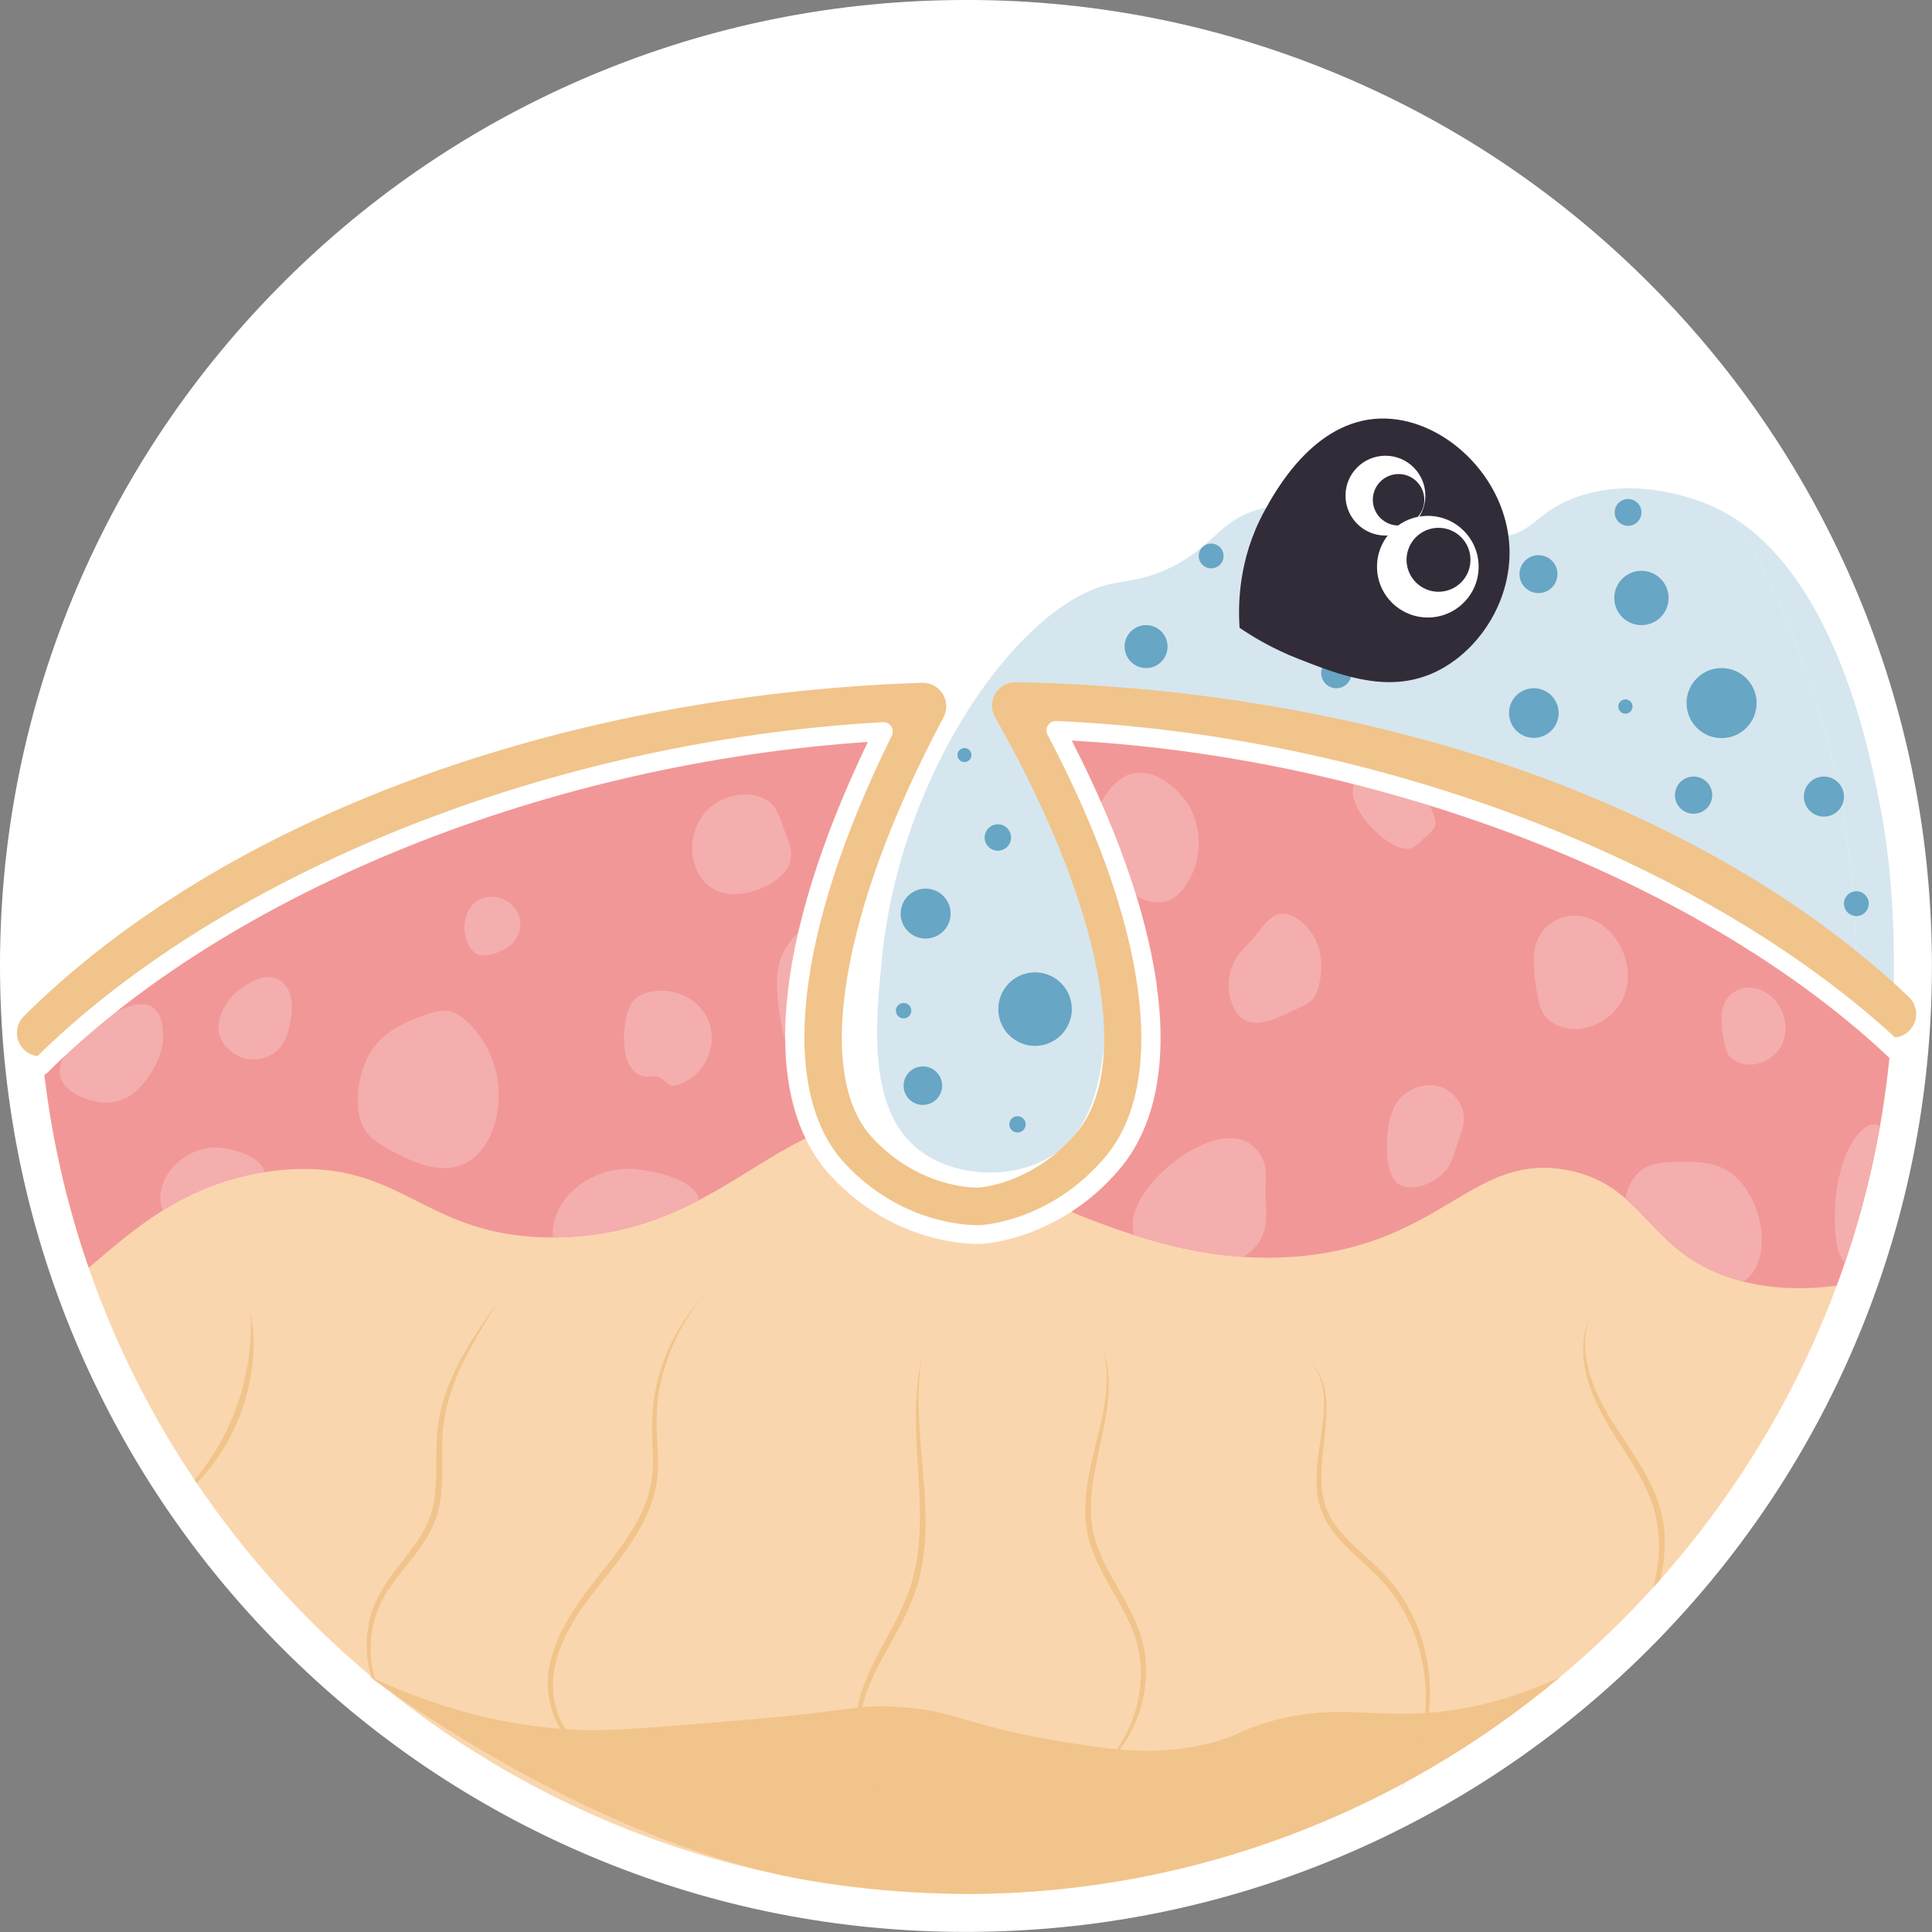 <?xml version="1.0" encoding="UTF-8"?>
<!DOCTYPE svg PUBLIC '-//W3C//DTD SVG 1.0//EN'
          'http://www.w3.org/TR/2001/REC-SVG-20010904/DTD/svg10.dtd'>
<svg height="443.4" preserveAspectRatio="xMidYMid meet" version="1.0" viewBox="0.0 0.0 443.4 443.4" width="443.4" xmlns="http://www.w3.org/2000/svg" xmlns:xlink="http://www.w3.org/1999/xlink" zoomAndPan="magnify"
><rect x="0.0" y="0.0" width="443.4" height="443.4" fill="#808080" stroke="none"/><defs
  ><clipPath id="a"
    ><path d="M 0 0 L 443.379 0 L 443.379 443.379 L 0 443.379 Z M 0 0"
    /></clipPath
  ></defs
  ><g
  ><g id="change1_2"
    ><path d="M 8.723 223.852 C 9.918 341.469 106.234 435.852 223.855 434.656 C 341.473 433.465 435.855 337.145 434.66 219.527 C 433.469 101.906 337.148 7.523 219.527 8.719 C 101.91 9.914 7.527 106.23 8.723 223.852" fill="#fff"
    /></g
    ><g clip-path="url(#a)" id="change1_1"
    ><path d="M 17.434 223.762 C 17.984 278.32 39.754 329.398 78.723 367.59 C 117.695 405.773 169.184 426.512 223.766 425.949 C 278.324 425.395 329.402 403.625 367.59 364.656 C 405.777 325.684 426.504 274.176 425.949 219.613 C 425.398 165.055 403.629 113.977 364.656 75.789 C 325.688 37.602 274.168 16.891 219.617 17.43 C 165.059 17.984 113.98 39.75 75.793 78.723 C 37.605 117.691 16.879 169.203 17.434 223.762 M 221.621 443.379 C 192.512 443.379 164.219 437.812 137.473 426.82 C 110.961 415.922 87.094 400.18 66.531 380.031 C 45.969 359.883 29.746 336.336 18.312 310.051 C 6.473 282.836 0.316 253.863 0.012 223.938 C -0.293 194.016 5.273 164.926 16.559 137.473 C 27.457 110.961 43.199 87.09 63.348 66.527 C 83.496 45.965 107.043 29.742 133.328 18.309 C 160.547 6.469 189.52 0.312 219.441 0.008 C 249.363 -0.312 278.457 5.273 305.906 16.559 C 332.422 27.453 356.289 43.195 376.852 63.348 C 397.414 83.496 413.637 107.039 425.07 133.324 C 436.91 160.543 443.066 189.516 443.371 219.438 C 443.676 249.359 438.105 278.453 426.824 305.906 C 415.926 332.418 400.184 356.285 380.035 376.848 C 359.887 397.41 336.34 413.637 310.055 425.07 C 282.836 436.906 253.863 443.066 223.941 443.367 C 223.168 443.375 222.391 443.379 221.621 443.379" fill="#fff"
    /></g
    ><g id="change2_1"
    ><path d="M 227.254 269.102 C 221.496 269.102 215.758 267.461 211.461 264.332 C 198.91 255.199 200.91 235.039 202.418 219.867 C 206.684 176.879 234.234 138.25 255.172 133.953 C 258.508 133.27 263.789 133.023 270.246 129.43 C 278.852 124.645 280.797 118.777 289.566 116.742 C 293.57 115.816 293.992 116.773 298.121 115.535 C 304.598 113.594 307.383 110.008 313.98 110.008 C 314.812 110.008 315.703 110.066 316.672 110.191 C 329.973 111.898 333.078 123.195 343.344 123.195 C 343.75 123.195 344.164 123.18 344.59 123.145 C 351.895 122.523 352.496 117.289 362.148 113.969 C 366.211 112.57 370.223 112.07 373.898 112.07 C 381.223 112.07 387.227 114.051 389.684 114.883 C 392.852 115.961 395.789 117.438 398.516 119.234 C 416.062 149.41 425.586 183.762 425.949 219.613 C 426.051 229.277 425.48 238.844 424.266 248.262 C 420.797 247.895 416.961 247.328 412.852 246.473 C 403.676 244.566 380.41 239.414 361.109 222.332 C 355.676 217.523 350.699 212.07 344.273 208.59 C 338.066 205.227 330.918 203.938 323.895 202.875 C 305.531 200.098 286.98 198.527 268.41 198.176 C 267.996 198.168 267.582 198.164 267.164 198.164 C 264.668 198.164 262.117 198.379 260.094 199.715 C 257.957 201.121 256.805 203.531 255.895 205.867 C 251.863 216.234 255.086 229.805 253.168 242.039 C 252.191 248.289 250.617 258.324 242.832 264.246 C 238.512 267.531 232.875 269.102 227.254 269.102" fill="#d5e6ef"
    /></g
    ><g id="change2_2"
    ><path d="M 432.918 248.855 C 430.395 248.777 427.488 248.605 424.266 248.262 C 425.48 238.844 426.051 229.277 425.949 219.613 C 425.586 183.762 416.062 149.41 398.516 119.234 C 422.277 134.926 429.676 175.141 431.844 186.91 C 434.879 203.398 434.73 220.582 434.637 225.613 C 434.453 235.094 433.668 243.059 432.918 248.855" fill="#d5e6ef"
    /></g
    ><g id="change3_1"
    ><path d="M 346.324 163.707 C 346.355 166.852 348.93 169.375 352.074 169.344 C 355.219 169.312 357.742 166.734 357.711 163.59 C 357.68 160.445 355.105 157.922 351.961 157.953 C 348.816 157.988 346.289 160.562 346.324 163.707" fill="#67a6c4"
    /></g
    ><g id="change3_2"
    ><path d="M 348.73 131.809 C 348.754 134.215 350.723 136.141 353.129 136.117 C 355.531 136.094 357.465 134.125 357.438 131.719 C 357.414 129.316 355.445 127.387 353.039 127.41 C 350.637 127.434 348.707 129.402 348.73 131.809" fill="#67a6c4"
    /></g
    ><g id="change3_3"
    ><path d="M 370.484 137.301 C 370.52 140.742 373.34 143.504 376.781 143.469 C 380.223 143.434 382.984 140.617 382.949 137.176 C 382.914 133.734 380.098 130.973 376.652 131.008 C 373.215 131.039 370.449 133.859 370.484 137.301" fill="#67a6c4"
    /></g
    ><g id="change3_4"
    ><path d="M 387.07 161.441 C 387.117 165.883 390.754 169.445 395.191 169.398 C 399.633 169.355 403.195 165.719 403.148 161.281 C 403.105 156.84 399.469 153.277 395.027 153.324 C 390.59 153.367 387.027 157.004 387.07 161.441" fill="#67a6c4"
    /></g
    ><g id="change3_5"
    ><path d="M 413.992 182.863 C 414.02 185.402 416.098 187.438 418.637 187.414 C 421.18 187.387 423.215 185.309 423.191 182.77 C 423.164 180.23 421.086 178.191 418.547 178.219 C 416.004 178.242 413.969 180.32 413.992 182.863" fill="#67a6c4"
    /></g
    ><g id="change3_6"
    ><path d="M 275.117 127.629 C 275.133 129.199 276.422 130.461 277.992 130.445 C 279.566 130.43 280.828 129.141 280.812 127.57 C 280.797 125.996 279.508 124.734 277.938 124.754 C 276.363 124.766 275.102 126.055 275.117 127.629" fill="#67a6c4"
    /></g
    ><g id="change3_7"
    ><path d="M 258.102 148.445 C 258.129 151.168 260.359 153.352 263.078 153.324 C 265.801 153.297 267.984 151.066 267.957 148.348 C 267.93 145.625 265.699 143.441 262.98 143.469 C 260.258 143.496 258.074 145.727 258.102 148.445" fill="#67a6c4"
    /></g
    ><g id="change3_8"
    ><path d="M 331.633 130.473 C 331.648 132.047 332.938 133.309 334.508 133.293 C 336.082 133.277 337.344 131.988 337.328 130.418 C 337.312 128.844 336.023 127.582 334.449 127.598 C 332.879 127.613 331.617 128.902 331.633 130.473" fill="#67a6c4"
    /></g
    ><g id="change3_9"
    ><path d="M 303.219 154.508 C 303.238 156.43 304.812 157.973 306.734 157.953 C 308.656 157.934 310.199 156.359 310.18 154.438 C 310.16 152.516 308.586 150.973 306.664 150.992 C 304.742 151.012 303.199 152.586 303.219 154.508" fill="#67a6c4"
    /></g
    ><g id="change3_10"
    ><path d="M 370.57 117.633 C 370.59 119.328 371.98 120.691 373.676 120.676 C 375.371 120.656 376.734 119.266 376.719 117.57 C 376.699 115.871 375.312 114.512 373.613 114.527 C 371.914 114.547 370.555 115.934 370.57 117.633" fill="#67a6c4"
    /></g
    ><g id="change3_11"
    ><path d="M 384.414 182.531 C 384.438 184.891 386.371 186.781 388.73 186.758 C 391.086 186.734 392.98 184.801 392.957 182.445 C 392.934 180.086 391 178.191 388.641 178.219 C 386.281 178.242 384.391 180.172 384.414 182.531" fill="#67a6c4"
    /></g
    ><g id="change3_12"
    ><path d="M 371.398 162.164 C 371.406 163.07 372.148 163.797 373.055 163.789 C 373.965 163.777 374.691 163.035 374.68 162.129 C 374.672 161.223 373.93 160.496 373.023 160.504 C 372.113 160.516 371.387 161.258 371.398 162.164" fill="#67a6c4"
    /></g
    ><g id="change3_13"
    ><path d="M 423.191 207.426 C 423.207 208.996 424.492 210.258 426.066 210.242 C 427.641 210.227 428.898 208.938 428.883 207.367 C 428.867 205.793 427.578 204.531 426.008 204.547 C 424.438 204.566 423.176 205.852 423.191 207.426" fill="#67a6c4"
    /></g
    ><g id="change3_14"
    ><path d="M 225.98 192.242 C 225.996 193.914 227.367 195.258 229.039 195.238 C 230.715 195.223 232.055 193.852 232.039 192.18 C 232.023 190.508 230.652 189.164 228.98 189.18 C 227.305 189.195 225.965 190.566 225.98 192.242" fill="#67a6c4"
    /></g
    ><g id="change3_15"
    ><path d="M 206.703 209.734 C 206.738 212.898 209.328 215.438 212.496 215.406 C 215.66 215.375 218.199 212.781 218.168 209.617 C 218.137 206.449 215.543 203.91 212.379 203.941 C 209.215 203.977 206.672 206.566 206.703 209.734" fill="#67a6c4"
    /></g
    ><g id="change3_16"
    ><path d="M 229.113 231.68 C 229.16 236.34 232.977 240.078 237.637 240.031 C 242.293 239.984 246.031 236.168 245.984 231.508 C 245.938 226.848 242.121 223.109 237.465 223.156 C 232.805 223.203 229.066 227.02 229.113 231.68" fill="#67a6c4"
    /></g
    ><g id="change3_17"
    ><path d="M 207.379 249.211 C 207.402 251.648 209.402 253.609 211.844 253.586 C 214.285 253.559 216.242 251.562 216.219 249.121 C 216.191 246.68 214.195 244.719 211.754 244.746 C 209.312 244.77 207.355 246.77 207.379 249.211" fill="#67a6c4"
    /></g
    ><g id="change3_18"
    ><path d="M 205.605 231.973 C 205.617 232.949 206.418 233.734 207.398 233.727 C 208.375 233.715 209.16 232.914 209.148 231.938 C 209.141 230.957 208.34 230.172 207.359 230.184 C 206.383 230.191 205.598 230.992 205.605 231.973" fill="#67a6c4"
    /></g
    ><g id="change3_19"
    ><path d="M 231.648 258.059 C 231.66 259.094 232.508 259.922 233.543 259.91 C 234.574 259.902 235.406 259.055 235.395 258.02 C 235.387 256.984 234.539 256.156 233.504 256.168 C 232.469 256.176 231.641 257.023 231.648 258.059" fill="#67a6c4"
    /></g
    ><g id="change3_20"
    ><path d="M 219.742 173.305 C 219.754 174.188 220.477 174.898 221.363 174.891 C 222.25 174.883 222.961 174.156 222.949 173.27 C 222.941 172.387 222.215 171.676 221.328 171.684 C 220.445 171.691 219.734 172.418 219.742 173.305" fill="#67a6c4"
    /></g
    ><g id="change4_1"
    ><path d="M 210.316 162.148 C 186.062 207.695 178.957 247.746 194.84 264.828 C 207.668 278.625 223.305 277.961 223.305 277.961 C 223.305 277.961 237.953 277.34 249.695 263.512 C 255.508 256.672 257.906 246.695 257.262 234.52 C 257.738 234.516 258.215 234.512 258.691 234.508 C 257.645 214.777 248.598 189.277 233.059 161.941 C 317.184 163.562 390.852 191.207 434.375 232.723 C 428.586 344.438 335.715 433.523 223.855 434.656 C 111.992 435.793 17.332 348.613 9.273 237.039 C 52.152 194.445 125.738 165.242 210.316 162.148" fill="#fad6ae"
    /></g
    ><g id="change5_1"
    ><path d="M 84.625 384.664 C 104.438 394.012 120.91 396.477 132.23 396.992 C 139.379 397.32 148.297 396.594 166.129 395.141 C 197.68 392.57 196.379 391.055 206.035 391.723 C 221.297 392.773 220.609 396.281 248.73 400.5 C 257.176 401.77 266.555 402.848 277.719 400.039 C 284.023 398.449 284.023 397.355 290.484 395.387 C 305.09 390.941 313.438 394 327 393.148 C 334.332 392.684 345.062 390.961 358.07 384.855 C 321.488 415.504 274.629 434.145 223.855 434.656 C 223.855 434.656 204.711 434.852 185.664 431.574 C 137.984 423.367 91.82 389.957 84.625 384.664" fill="#f1c48b"
    /></g
    ><g id="change6_1"
    ><path d="M 190.695 258.879 C 172.469 265.023 158.297 283.516 127.816 283.988 C 96.992 284.461 92.898 265.832 64.352 268.551 C 43.223 270.566 30.746 282.172 20.367 290.953 C 14.445 273.871 10.629 255.801 9.273 237.039 C 52.152 194.445 125.738 165.242 210.316 162.148 C 188.539 203.043 180.602 239.496 190.695 258.879" fill="#f29797"
    /></g
    ><g id="change6_2"
    ><path d="M 298.691 288.281 C 278.453 290.215 261.637 284.082 252.391 280.711 C 245.844 278.324 241.016 275.941 237.184 273.645 C 241.219 271.504 245.633 268.301 249.695 263.512 C 255.508 256.672 257.906 246.695 257.262 234.52 C 257.738 234.516 258.215 234.512 258.691 234.508 C 257.645 214.777 248.598 189.277 233.059 161.941 C 317.184 163.562 390.852 191.207 434.375 232.723 C 433.246 254.527 428.785 275.461 421.527 295.055 C 413.395 296.156 404.934 295.812 397.223 293.312 C 377.977 287.066 377.543 272.004 359.793 268.566 C 338.227 264.391 331.324 285.164 298.691 288.281" fill="#f29797"
    /></g
    ><g id="change7_1"
    ><path d="M 180.375 191.527 C 181.082 193.316 181.801 195.215 181.504 197.113 C 181.078 199.852 178.668 201.836 176.223 203.145 C 172.066 205.367 166.605 206.301 162.844 203.453 C 161.629 202.531 160.684 201.277 160.016 199.906 C 157.656 195.086 158.965 188.754 163.035 185.262 C 165.812 182.875 170.309 181.629 173.883 182.727 C 178.504 184.145 178.68 187.242 180.375 191.527" fill="#f4aeae"
    /></g
    ><g id="change7_2"
    ><path d="M 163.32 239.051 C 163.023 243.477 159.844 247.574 155.629 248.965 C 155.258 249.086 154.871 249.188 154.48 249.16 C 153.246 249.066 152.484 247.738 151.336 247.273 C 150.297 246.855 149.113 247.199 148 247.059 C 146.578 246.879 145.348 245.891 144.594 244.672 C 143.844 243.449 143.52 242.012 143.352 240.59 C 143.086 238.344 143.18 236.059 143.633 233.848 C 143.992 232.09 144.629 230.293 145.98 229.113 C 146.961 228.254 148.238 227.797 149.527 227.57 C 156.738 226.301 163.836 231.352 163.32 239.051" fill="#f4aeae"
    /></g
    ><g id="change7_3"
    ><path d="M 119.414 211.645 C 119.562 213.691 118.641 215.781 117.035 217.059 C 116.32 217.621 115.492 218.027 114.66 218.395 C 112.812 219.199 110.531 219.793 108.898 218.613 C 108.188 218.105 107.719 217.328 107.371 216.531 C 106.227 213.898 106.316 210.672 107.941 208.305 C 108.344 207.719 108.836 207.188 109.426 206.797 C 113.379 204.184 119.086 207.008 119.414 211.645" fill="#f4aeae"
    /></g
    ><g id="change7_4"
    ><path d="M 114.391 249.617 C 114.004 243.742 111.227 238.055 106.828 234.137 C 105.895 233.305 104.859 232.535 103.66 232.184 C 101.738 231.617 99.684 232.195 97.789 232.84 C 93.723 234.227 89.641 236.031 86.758 239.215 C 83.645 242.652 82.258 247.398 82.137 252.035 C 82.074 254.508 82.371 257.086 83.68 259.184 C 85.148 261.535 87.676 262.98 90.129 264.266 C 93.293 265.922 96.582 267.488 100.121 267.953 C 110.613 269.32 114.98 258.625 114.391 249.617" fill="#f4aeae"
    /></g
    ><g id="change7_5"
    ><path d="M 55.984 226.375 C 58.199 224.922 60.934 223.594 63.398 224.562 C 65.109 225.234 66.266 226.93 66.711 228.715 C 67.156 230.496 66.98 232.379 66.68 234.191 C 66.336 236.266 65.805 238.379 64.547 240.059 C 62.316 243.039 57.816 244.035 54.535 242.277 C 46.891 238.172 50.488 229.988 55.984 226.375" fill="#f4aeae"
    /></g
    ><g id="change7_6"
    ><path d="M 37.441 237.824 C 37.453 240.613 36.395 243.312 34.988 245.723 C 33.109 248.941 30.348 251.922 26.719 252.781 C 24.25 253.363 21.637 252.895 19.262 252 C 16.836 251.086 14.363 249.441 13.82 246.906 C 13.176 243.91 15.438 241.133 17.613 238.977 C 22.492 234.145 37.363 223.184 37.441 237.824" fill="#f4aeae"
    /></g
    ><g id="change7_7"
    ><path d="M 273.004 185.184 C 276.238 190.906 275.719 198.535 271.73 203.766 C 270.867 204.898 269.832 205.941 268.539 206.535 C 265.172 208.078 261.289 206.199 258.156 204.223 C 255.312 202.43 252.414 200.363 251.016 197.309 C 248.383 191.574 252.348 182.047 257.469 178.602 C 263.051 174.844 270.094 180.035 273.004 185.184" fill="#f4aeae"
    /></g
    ><g id="change7_8"
    ><path d="M 287 216.043 C 285.848 217.211 284.688 218.395 283.805 219.781 C 281.75 223.008 281.406 227.262 282.922 230.777 C 283.426 231.953 284.152 233.074 285.207 233.801 C 287.973 235.699 291.715 234.309 294.746 232.879 C 296.027 232.273 297.312 231.668 298.594 231.062 C 299.477 230.648 300.375 230.219 301.062 229.527 C 301.977 228.613 302.418 227.336 302.719 226.078 C 303.559 222.535 303.441 218.672 301.793 215.426 C 300.523 212.918 297.09 209.301 293.91 209.707 C 290.996 210.082 288.922 214.098 287 216.043" fill="#f4aeae"
    /></g
    ><g id="change7_9"
    ><path d="M 319.469 269.879 C 318.332 267.305 318.215 264.402 318.344 261.59 C 318.488 258.523 318.961 255.332 320.75 252.836 C 322.867 249.883 326.883 248.344 330.367 249.379 C 333.852 250.422 336.414 254.113 335.914 257.715 C 335.797 258.586 335.52 259.43 335.238 260.266 C 334.852 261.449 334.461 262.629 334.066 263.809 C 333.582 265.277 333.086 266.762 332.25 268.066 C 329.973 271.602 321.754 275.07 319.469 269.879" fill="#f4aeae"
    /></g
    ><g id="change7_10"
    ><path d="M 321.738 194.656 C 322.512 194.832 323.34 194.895 324.074 194.602 C 324.652 194.371 325.129 193.941 325.586 193.52 C 326.402 192.77 327.219 192.02 328.031 191.27 C 328.531 190.809 329.051 190.324 329.297 189.688 C 329.707 188.629 329.262 187.445 328.82 186.398 C 328.121 184.73 327.41 183.047 326.34 181.59 C 323.57 177.828 312.801 173.609 310.66 180.266 C 309.051 185.281 317.312 193.652 321.738 194.656" fill="#f4aeae"
    /></g
    ><g id="change7_11"
    ><path d="M 352.02 219.965 C 352.004 223.137 352.352 226.309 353.051 229.402 C 353.34 230.664 353.699 231.945 354.445 233.008 C 355.371 234.316 356.82 235.18 358.348 235.672 C 363.926 237.469 370.492 234.066 372.703 228.637 C 374.91 223.211 372.879 216.516 368.34 212.812 C 361.297 207.066 352.062 211.195 352.02 219.965" fill="#f4aeae"
    /></g
    ><g id="change7_12"
    ><path d="M 143.496 268.25 C 147.711 268.086 159.512 270.168 160.398 275.438 C 151.547 280.059 141.273 283.781 127.816 283.988 C 127.508 283.992 127.219 283.984 126.914 283.984 C 126.762 282.891 126.867 281.746 127.113 280.664 C 128.73 273.477 136.133 268.535 143.496 268.25" fill="#f4aeae"
    /></g
    ><g id="change7_13"
    ><path d="M 48.852 263.367 C 51.934 263.172 59.953 265.004 60.668 269.016 C 51.355 270.453 43.812 273.793 37.391 277.797 C 36.742 276.48 36.672 274.922 36.922 273.469 C 37.867 267.926 43.242 263.719 48.852 263.367" fill="#f4aeae"
    /></g
    ><g id="change7_14"
    ><path d="M 373.039 275.07 C 373.617 272.023 375.195 269.188 377.914 267.816 C 379.91 266.809 382.227 266.723 384.457 266.664 C 388.238 266.566 392.188 266.531 395.586 268.195 C 402.73 271.688 406.676 284.086 402.832 291.195 C 402.168 292.426 401.223 293.395 400.09 294.133 C 399.125 293.891 398.168 293.617 397.223 293.312 C 384.352 289.137 379.891 281.02 373.039 275.07" fill="#f4aeae"
    /></g
    ><g id="change7_15"
    ><path d="M 259.977 280.672 C 260.285 269.887 284.484 252.215 290.055 266.699 C 290.746 268.504 290.457 270.508 290.418 272.438 C 290.34 276.285 291.258 280.355 289.637 283.844 C 288.773 285.707 287.25 287.254 285.344 288.465 C 275.539 287.828 266.973 285.617 260.266 283.453 C 260.055 282.598 259.945 281.676 259.977 280.672" fill="#f4aeae"
    /></g
    ><g id="change7_16"
    ><path d="M 185.988 213.219 C 187.391 213.531 188.164 215.852 188.625 218.266 C 186.684 227.535 185.973 235.973 186.578 243.316 C 185.824 245.562 185.164 247.469 185.145 247.453 C 180.871 243.504 179.535 237.355 178.766 231.586 C 178.27 227.824 177.926 223.922 179.066 220.301 C 179.738 218.16 182.945 212.543 185.988 213.219" fill="#f4aeae"
    /></g
    ><g id="change7_17"
    ><path d="M 431.445 258.531 C 429.555 269.227 426.852 279.648 423.418 289.734 C 422.613 288.953 422.023 287.715 421.773 286.594 C 420.152 279.363 421.281 267.148 425.906 260.988 C 427.809 258.457 429.938 257.309 431.445 258.531" fill="#f4aeae"
    /></g
    ><g id="change7_18"
    ><path d="M 395.109 233.332 C 395.102 235.488 395.336 237.645 395.816 239.746 C 396.012 240.609 396.254 241.477 396.762 242.199 C 397.391 243.09 398.379 243.68 399.414 244.012 C 403.211 245.234 407.676 242.922 409.176 239.227 C 410.68 235.539 409.297 230.984 406.211 228.469 C 401.422 224.559 395.141 227.367 395.109 233.332" fill="#f4aeae"
    /></g
    ><g id="change5_2"
    ><path d="M 224.609 283.34 C 224.801 283.34 224.922 283.336 224.973 283.332 C 225.664 283.301 242.125 282.434 255.242 266.988 C 270.691 248.805 265.793 212.043 242.32 167.625 C 318.621 170.926 388.5 196.414 430.656 236.625 C 432.809 238.68 436.223 238.598 438.277 236.445 C 440.332 234.289 440.25 230.879 438.098 228.82 C 415.848 207.602 385.648 189.785 350.758 177.297 C 315.062 164.52 274.398 157.348 233.16 156.555 C 231.227 156.512 229.414 157.523 228.426 159.188 C 227.434 160.855 227.414 162.922 228.371 164.609 C 240.609 186.137 248.758 206.523 251.93 223.559 C 254.996 240.02 253.301 252.625 247.027 260.008 C 237.07 271.727 224.988 272.535 224.477 272.562 C 223.992 272.586 211.082 272.82 200.223 261.141 C 186.668 246.562 193.07 208.68 216.535 164.625 C 217.441 162.926 217.371 160.875 216.355 159.242 C 215.336 157.609 213.535 156.637 211.602 156.703 C 127.984 159.461 50.926 188.062 5.477 233.215 C 3.363 235.312 3.352 238.727 5.449 240.836 C 7.547 242.949 10.961 242.961 13.074 240.863 C 54.984 199.23 125.371 172.262 202.734 167.891 C 180.02 213.746 176.055 250.98 192.328 268.484 C 205.738 282.902 221.926 283.367 224.609 283.34" fill="#f1c48b"
    /></g
    ><g id="change1_3"
    ><path d="M 224.633 285.496 C 224.859 285.492 225.012 285.488 225.07 285.484 C 225.797 285.453 243.164 284.539 256.887 268.387 C 272.602 249.887 268.598 214.133 245.969 169.965 C 317.887 173.93 391.5 202.594 434.406 243.516 C 435.27 244.34 436.633 244.305 437.453 243.445 C 438.273 242.582 438.242 241.219 437.383 240.395 C 393.023 198.086 316.492 168.676 242.414 165.473 C 241.645 165.434 240.914 165.82 240.5 166.473 C 240.086 167.125 240.055 167.949 240.414 168.633 C 263.359 212.055 268.289 248.301 253.602 265.594 C 241.086 280.324 225.535 281.148 224.879 281.176 C 224.832 281.18 224.738 281.184 224.59 281.184 C 221.691 281.215 206.602 280.668 193.906 267.016 C 178.438 250.379 182.461 213.68 204.668 168.848 C 205.008 168.16 204.957 167.344 204.535 166.703 C 204.109 166.062 203.371 165.688 202.613 165.738 C 164.883 167.871 126.617 176.363 91.945 190.301 C 57.953 203.965 28.867 222.234 7.832 243.129 C 6.988 243.969 6.984 245.336 7.82 246.18 C 8.66 247.023 10.027 247.027 10.871 246.188 C 31.5 225.695 60.094 207.754 93.555 194.305 C 126.668 180.992 163.105 172.707 199.176 170.273 C 177.262 215.902 174.16 252.113 190.75 269.953 C 204.68 284.934 221.418 285.527 224.633 285.496" fill="#fff"
    /></g
    ><g id="change5_3"
    ><path d="M 204.613 412.781 C 202.648 411.707 201.023 410.105 199.855 408.238 C 198.688 406.371 197.961 404.258 197.57 402.098 C 196.789 397.777 197.223 393.258 198.633 389.133 C 201.492 380.785 207.254 373.656 210.164 364.996 C 211.613 360.68 212.258 356.145 212.402 351.641 C 212.543 347.137 212.25 342.652 211.871 338.203 C 211.496 333.754 211.066 329.32 210.887 324.875 C 210.703 320.434 210.84 315.969 211.586 311.562 C 210.52 315.906 210.203 320.414 210.184 324.887 C 210.16 329.367 210.492 333.836 210.754 338.281 C 211.016 342.73 211.242 347.172 211.039 351.59 C 210.84 356 210.195 360.383 208.801 364.539 C 206.008 372.871 200.328 380.102 197.574 388.785 C 196.195 393.125 195.887 397.809 196.883 402.242 C 197.383 404.449 198.254 406.586 199.543 408.449 C 200.828 410.309 202.578 411.848 204.613 412.781" fill="#f1c48b"
    /></g
    ><g id="change5_4"
    ><path d="M 151.305 413.242 C 146.184 410.75 141.105 408.066 136.691 404.508 C 134.488 402.734 132.453 400.75 130.816 398.48 C 129.18 396.211 127.973 393.648 127.371 390.941 C 126.77 388.234 126.766 385.418 127.309 382.695 C 127.848 379.969 128.828 377.324 130.105 374.828 C 131.387 372.328 132.914 369.949 134.562 367.652 C 136.211 365.359 138.027 363.172 139.797 360.926 C 143.316 356.445 146.828 351.773 149.016 346.352 C 150.102 343.656 150.797 340.77 150.977 337.855 C 151.156 334.941 150.918 332.074 150.766 329.242 C 150.617 326.41 150.68 323.594 151.047 320.793 C 151.41 317.992 152.078 315.23 152.969 312.547 C 154.746 307.172 157.562 302.129 161.23 297.758 C 157.312 301.918 154.293 306.926 152.301 312.312 C 151.305 315.012 150.59 317.812 150.148 320.664 C 149.707 323.508 149.578 326.414 149.66 329.281 C 149.746 332.148 149.926 334.984 149.734 337.773 C 149.551 340.555 148.863 343.277 147.801 345.859 C 145.672 351.047 142.172 355.574 138.668 360.035 C 136.91 362.273 135.113 364.504 133.449 366.855 C 131.785 369.203 130.242 371.652 128.941 374.242 C 127.641 376.828 126.645 379.59 126.086 382.465 C 125.531 385.336 125.594 388.348 126.301 391.191 C 127.008 394.039 128.336 396.703 130.09 399.016 C 131.844 401.332 133.961 403.336 136.258 405.059 C 140.863 408.516 146.047 411.043 151.305 413.242" fill="#f1c48b"
    /></g
    ><g id="change5_5"
    ><path d="M 248.27 409.184 C 252.203 407.016 255.574 403.812 258.066 400.02 C 260.562 396.219 262.211 391.848 262.789 387.32 C 263.078 385.055 263.137 382.746 262.863 380.465 C 262.594 378.191 262.078 375.922 261.27 373.781 C 259.641 369.484 257.211 365.641 255.059 361.746 C 252.91 357.855 251.055 353.805 250.555 349.449 C 250.055 345.094 250.66 340.648 251.504 336.281 C 252.352 331.902 253.488 327.531 254.09 323.055 C 254.688 318.598 254.656 313.941 253.219 309.668 C 254.336 314.031 254.18 318.57 253.395 322.949 C 252.602 327.34 251.355 331.645 250.406 336.055 C 249.93 338.258 249.531 340.484 249.27 342.75 C 249.141 343.879 249.125 345.023 249.055 346.164 C 249.016 346.734 249.066 347.309 249.094 347.883 C 249.117 348.457 249.113 349.031 249.203 349.602 C 249.379 350.738 249.512 351.887 249.809 353.004 C 250.105 354.121 250.449 355.219 250.859 356.285 C 251.68 358.426 252.707 360.465 253.801 362.441 C 255.98 366.387 258.391 370.164 260 374.266 C 260.805 376.312 261.316 378.441 261.617 380.613 L 261.777 382.25 C 261.836 382.793 261.797 383.344 261.82 383.895 C 261.871 384.992 261.738 386.086 261.68 387.188 C 261.613 387.73 261.52 388.273 261.441 388.82 L 261.316 389.637 L 260.746 392.051 L 260.246 393.633 C 260.094 394.164 259.887 394.676 259.676 395.188 C 259.461 395.695 259.281 396.223 259.035 396.719 C 258.547 397.711 258.074 398.715 257.473 399.648 C 256.371 401.574 254.98 403.332 253.449 404.945 L 252.262 406.125 C 251.855 406.504 251.406 406.84 250.98 407.203 L 250.34 407.742 C 250.117 407.914 249.883 408.062 249.652 408.227 L 248.27 409.184" fill="#f1c48b"
    /></g
    ><g id="change5_6"
    ><path d="M 321.273 410.836 C 323.953 407.184 325.852 402.957 326.98 398.547 C 328.109 394.129 328.43 389.508 328.051 384.945 C 327.293 375.828 323.387 366.887 316.82 360.395 C 313.566 357.184 309.957 354.438 307.195 350.988 C 306.508 350.129 305.887 349.223 305.363 348.27 C 304.84 347.316 304.402 346.316 304.094 345.273 C 303.477 343.188 303.25 340.98 303.254 338.758 C 303.258 334.301 304.172 329.84 304.406 325.293 C 304.527 323.023 304.449 320.715 303.941 318.48 C 303.438 316.246 302.332 314.152 300.75 312.539 C 302.219 314.262 303.176 316.359 303.57 318.559 C 303.965 320.762 303.91 323.012 303.703 325.242 C 303.293 329.711 302.301 334.145 302.148 338.738 C 302.07 341.031 302.246 343.371 302.902 345.633 C 303.23 346.758 303.691 347.848 304.242 348.879 C 304.797 349.906 305.445 350.883 306.164 351.793 C 309.039 355.453 312.621 358.305 315.809 361.418 C 316.609 362.195 317.312 363.047 318.062 363.863 C 318.812 364.68 319.43 365.602 320.102 366.484 C 320.773 367.367 321.293 368.348 321.887 369.285 C 322.484 370.227 322.934 371.242 323.422 372.242 C 325.363 376.238 326.441 380.629 326.957 385.055 C 327.473 389.484 327.227 394.004 326.297 398.387 C 325.367 402.77 323.68 407.008 321.273 410.836" fill="#f1c48b"
    /></g
    ><g id="change5_7"
    ><path d="M 46.98 336.66 C 49.438 333.266 51.52 329.613 53.145 325.766 C 54.793 321.926 55.98 317.895 56.727 313.77 C 57.453 309.645 57.742 305.426 57.527 301.188 C 58.297 305.363 58.391 309.691 57.836 313.941 C 57.301 318.195 56.137 322.371 54.465 326.328 C 52.77 330.273 50.566 334.008 47.867 337.34 C 47.016 338.402 46.109 339.418 45.156 340.395 C 44.984 340.137 44.82 339.879 44.648 339.621 C 45.453 338.656 46.238 337.672 46.98 336.66" fill="#f1c48b"
    /></g
    ><g id="change5_8"
    ><path d="M 379.672 363.461 C 380.461 359.977 380.906 356.41 380.699 352.875 L 380.672 352.211 L 380.445 350.234 C 380.32 349.363 380.137 348.496 379.949 347.637 C 379.57 345.914 378.926 344.254 378.215 342.629 C 375.387 336.082 370.742 330.414 367.344 323.926 C 365.676 320.676 364.293 317.234 363.672 313.609 C 363.066 310.008 363.211 306.195 364.641 302.84 C 363.523 306.301 363.547 310 364.359 313.473 C 365.133 316.965 366.617 320.262 368.332 323.395 C 371.844 329.629 376.559 335.27 379.531 342.055 C 380.262 343.746 380.922 345.492 381.312 347.305 C 381.508 348.211 381.691 349.125 381.816 350.039 L 382.039 352.113 L 382.059 352.809 C 382.176 356.066 381.805 359.316 381.07 362.465 C 380.535 363.07 380 363.68 379.457 364.281 C 379.527 364.008 379.605 363.734 379.672 363.461" fill="#f1c48b"
    /></g
    ><g id="change5_9"
    ><path d="M 88.047 364.227 C 89.254 362.32 90.613 360.543 91.969 358.789 C 94.676 355.309 97.449 351.836 98.797 347.754 C 100.176 343.688 100.125 339.246 100.133 334.832 C 100.141 332.617 100.164 330.379 100.395 328.133 C 100.637 325.895 101.078 323.676 101.711 321.523 C 102.996 317.219 104.941 313.16 107.211 309.34 C 109.496 305.523 112.023 301.879 114.637 298.301 C 112.297 302.062 109.883 305.781 107.824 309.688 C 105.719 313.559 103.949 317.613 102.789 321.828 C 102.234 323.941 101.855 326.09 101.648 328.254 C 101.461 330.422 101.469 332.617 101.492 334.828 C 101.516 337.039 101.531 339.273 101.379 341.52 C 101.238 343.766 100.879 346.031 100.156 348.215 C 97.082 357.039 88.887 362.332 86.258 370.711 C 84.934 374.824 84.723 379.309 85.598 383.59 C 85.723 384.219 85.887 384.844 86.062 385.465 C 85.781 385.23 85.492 385.004 85.211 384.766 C 85.109 384.426 85.004 384.09 84.914 383.746 C 83.848 379.387 83.895 374.727 85.191 370.375 C 85.832 368.199 86.844 366.125 88.047 364.227" fill="#f1c48b"
    /></g
    ><g id="change8_1"
    ><path d="M 316.75 96.059 C 301.508 96.504 292.684 112.707 290.117 117.422 C 284.16 128.363 284.141 138.969 284.484 144.082 C 287.578 146.188 292.129 148.918 298.004 151.219 C 307.203 154.816 317.512 158.848 327.672 154.973 C 338.32 150.906 346.93 138.867 346.426 125.738 C 345.797 109.309 331.078 95.645 316.75 96.059" fill="#322c39"
    /></g
    ><g id="change1_4"
    ><path d="M 317.961 104.59 C 312.898 104.59 308.801 108.691 308.801 113.75 C 308.801 118.809 312.898 122.91 317.961 122.91 C 323.02 122.91 327.121 118.809 327.121 113.75 C 327.121 108.691 323.02 104.59 317.961 104.59" fill="#fff"
    /></g
    ><g id="change8_2"
    ><path d="M 320.973 108.793 C 317.711 108.793 315.066 111.441 315.066 114.703 C 315.066 117.965 317.711 120.609 320.973 120.609 C 324.234 120.609 326.883 117.965 326.883 114.703 C 326.883 111.441 324.234 108.793 320.973 108.793" fill="#322c39"
    /></g
    ><g id="change1_5"
    ><path d="M 327.691 118.395 C 321.246 118.395 316.027 123.617 316.027 130.059 C 316.027 136.496 321.246 141.719 327.691 141.719 C 334.129 141.719 339.352 136.496 339.352 130.059 C 339.352 123.617 334.129 118.395 327.691 118.395" fill="#fff"
    /></g
    ><g id="change8_3"
    ><path d="M 330.145 121.137 C 326.094 121.137 322.809 124.422 322.809 128.477 C 322.809 132.527 326.094 135.812 330.145 135.812 C 334.195 135.812 337.48 132.527 337.48 128.477 C 337.48 124.422 334.195 121.137 330.145 121.137" fill="#322c39"
    /></g
  ></g
></svg
>
